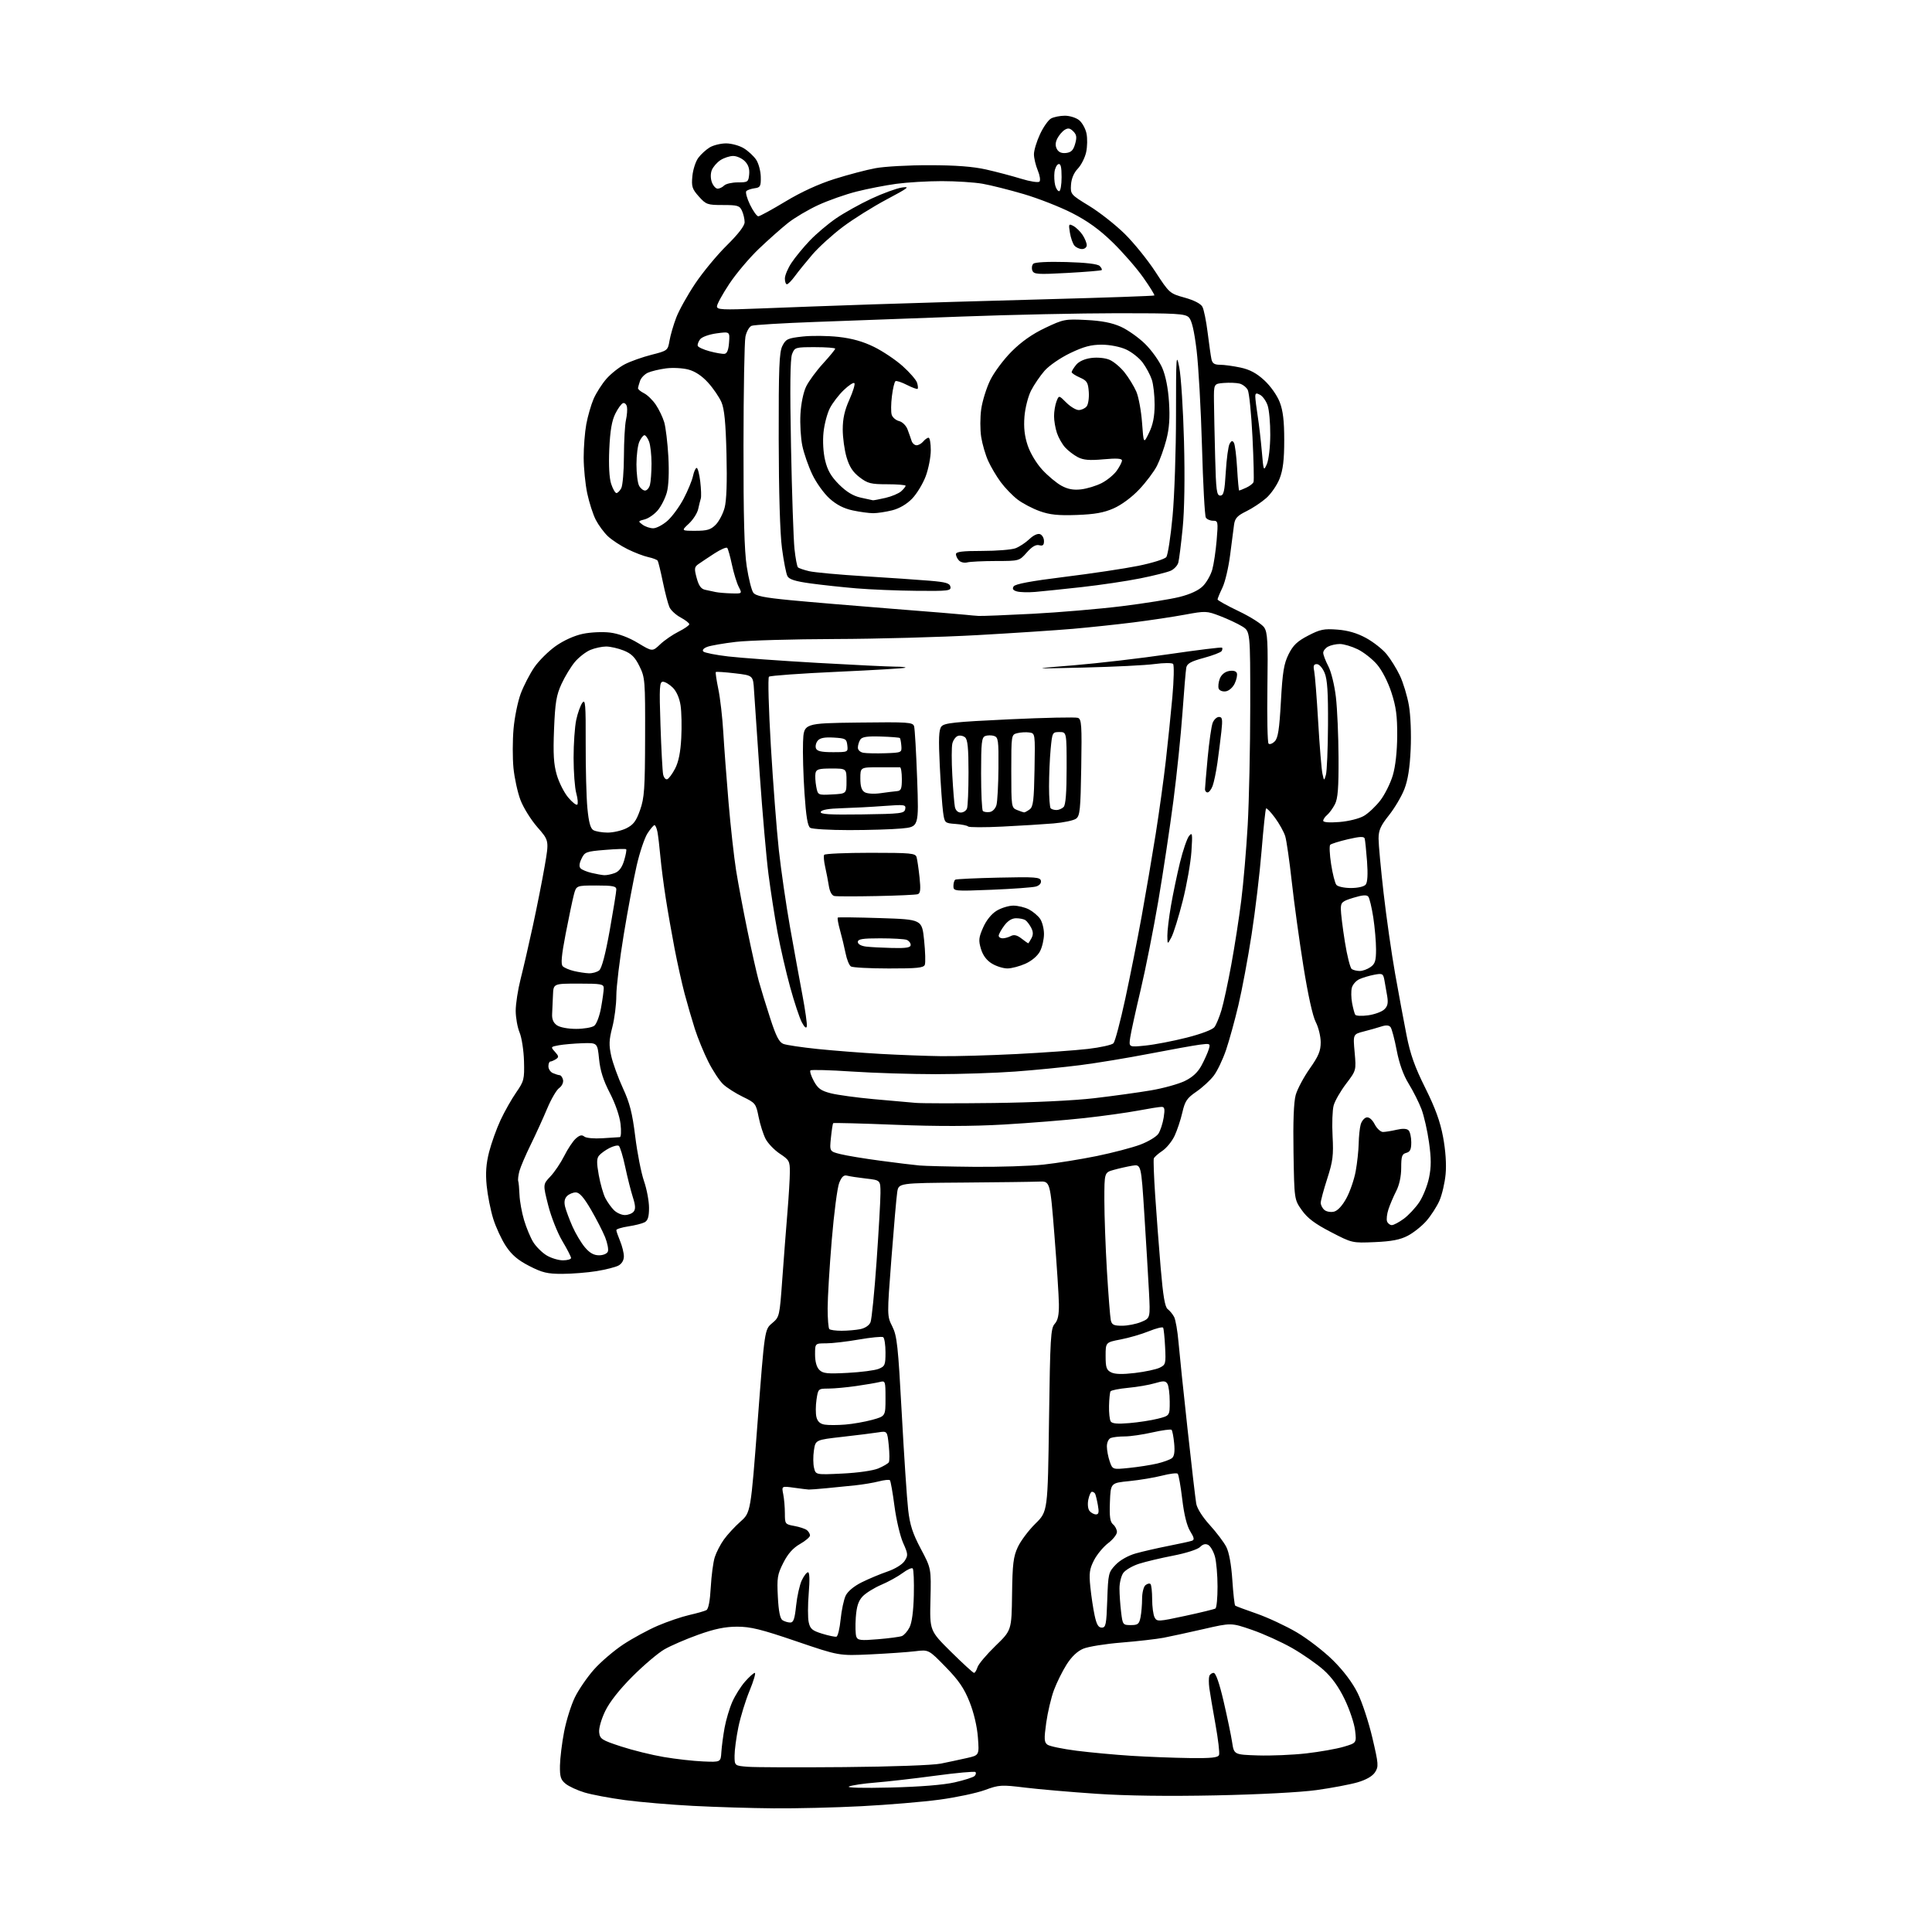 <?xml version="1.0" encoding="UTF-8" standalone="no"?>
<svg 
  version="1.1" 
  xmlns="http://www.w3.org/2000/svg" 
  xmlns:xlink="http://www.w3.org/1999/xlink" 
  xmlns:svg="http://www.w3.org/2000/svg"
  xmlns:rdf="http://www.w3.org/1999/02/22-rdf-syntax-ns#"
  xmlns:cc="http://creativecommons.org/ns#"
  xmlns:dc="http://purl.org/dc/elements/1.1/"
  viewBox="0 0 768 768"
  width="768"
  height="768"
>
<style>svg {background-color: white; }</style>"
<path stroke="none" fill="black" fill-rule="evenodd" d="M307.50,718.84C298.70,718.77 284.31,718.33 275.53,717.87C266.75,717.42 254.60,716.38 248.53,715.58C242.46,714.77 235.18,713.40 232.35,712.54C229.52,711.69 226.14,710.13 224.85,709.08C222.89,707.49 222.52,706.30 222.59,701.84C222.65,698.90 223.38,692.86 224.24,688.41C225.09,683.96 227.02,677.79 228.53,674.70C230.05,671.61 233.48,666.61 236.17,663.60C238.86,660.58 244.08,656.12 247.78,653.68C251.48,651.24 257.65,647.89 261.50,646.24C265.35,644.59 270.98,642.68 274.00,641.99C277.02,641.30 280.08,640.44 280.79,640.06C281.62,639.62 282.24,636.40 282.54,630.95C282.80,626.31 283.51,620.94 284.13,619.01C284.74,617.08 286.37,613.92 287.75,612.00C289.12,610.08 292.09,606.86 294.34,604.86C298.42,601.23 298.42,601.23 301.19,564.86C303.95,528.50 303.95,528.50 306.92,526.00C309.86,523.52 309.90,523.36 310.97,508.50C311.57,500.25 312.48,488.32 313.01,482.00C313.54,475.68 313.97,468.42 313.98,465.88C314.00,461.60 313.71,461.07 310.03,458.64C307.84,457.19 305.29,454.54 304.35,452.75C303.42,450.96 302.16,447.02 301.56,444.00C300.51,438.70 300.28,438.41 295.29,436.00C292.45,434.62 288.92,432.38 287.46,431.00C286.00,429.62 283.33,425.57 281.54,422.00C279.75,418.43 277.35,412.57 276.21,409.00C275.07,405.43 273.24,399.12 272.14,395.00C271.05,390.88 269.25,382.77 268.14,377.00C267.03,371.23 265.45,362.23 264.64,357.00C263.82,351.77 262.86,344.35 262.51,340.50C262.16,336.65 261.64,332.26 261.36,330.75C261.07,329.24 260.54,328.01 260.17,328.01C259.80,328.02 258.55,329.49 257.39,331.28C256.23,333.07 254.30,338.80 253.10,344.02C251.90,349.23 249.58,361.57 247.96,371.44C246.33,381.30 245.00,392.26 245.00,395.79C245.00,399.32 244.28,404.98 243.40,408.36C242.08,413.45 242.01,415.40 242.98,419.78C243.63,422.68 245.71,428.41 247.60,432.52C250.34,438.44 251.36,442.43 252.52,451.80C253.32,458.31 254.88,466.26 255.99,469.47C257.10,472.68 258.00,477.48 258.00,480.12C258.00,483.68 257.54,485.17 256.25,485.87C255.29,486.38 252.36,487.12 249.75,487.51C247.14,487.91 245.00,488.57 245.00,488.99C245.00,489.41 245.68,491.37 246.50,493.35C247.32,495.32 248.00,498.06 248.00,499.43C248.00,500.96 247.17,502.37 245.85,503.08C244.67,503.71 240.73,504.71 237.10,505.30C233.47,505.88 227.35,506.37 223.50,506.38C217.60,506.39 215.54,505.90 210.38,503.24C205.86,500.93 203.43,498.85 201.10,495.34C199.37,492.73 197.10,487.81 196.05,484.43C195.00,481.04 193.84,475.15 193.46,471.33C192.97,466.29 193.23,462.65 194.42,457.95C195.33,454.40 197.37,448.70 198.97,445.27C200.57,441.84 203.37,436.89 205.19,434.27C208.30,429.78 208.49,429.04 208.30,421.83C208.18,417.61 207.40,412.49 206.55,410.45C205.70,408.42 205.00,404.52 205.00,401.79C205.00,399.07 205.88,393.38 206.95,389.17C208.03,384.95 210.22,375.43 211.83,368.00C213.44,360.57 215.55,349.92 216.52,344.32C218.28,334.14 218.28,334.14 213.62,328.82C211.06,325.89 208.03,321.02 206.89,318.00C205.75,314.98 204.50,309.25 204.11,305.28C203.73,301.32 203.74,294.32 204.14,289.74C204.54,285.16 205.83,278.85 207.00,275.72C208.18,272.59 210.61,267.88 212.40,265.26C214.20,262.64 218.04,258.84 220.93,256.80C224.15,254.54 228.35,252.65 231.73,251.95C234.82,251.31 239.60,251.09 242.54,251.46C245.90,251.88 249.91,253.38 253.58,255.59C259.34,259.06 259.34,259.06 262.42,256.14C264.11,254.53 267.41,252.26 269.75,251.09C272.09,249.92 274.00,248.59 274.00,248.14C274.00,247.68 272.46,246.49 270.58,245.47C268.69,244.46 266.69,242.62 266.13,241.39C265.57,240.16 264.39,235.67 263.51,231.41C262.63,227.15 261.70,223.33 261.45,222.91C261.19,222.50 259.52,221.85 257.74,221.47C255.96,221.09 252.25,219.68 249.50,218.32C246.75,216.97 243.22,214.65 241.66,213.18C240.10,211.71 237.92,208.76 236.83,206.64C235.74,204.52 234.22,199.80 233.44,196.14C232.67,192.49 232.03,186.10 232.02,181.93C232.01,177.77 232.48,171.78 233.06,168.62C233.65,165.46 234.95,160.94 235.96,158.58C236.98,156.23 239.27,152.63 241.06,150.59C242.85,148.55 246.15,145.94 248.41,144.78C250.66,143.62 255.42,141.94 258.98,141.03C265.37,139.41 265.47,139.32 266.14,135.44C266.51,133.27 267.71,129.14 268.81,126.26C269.90,123.38 273.29,117.31 276.33,112.76C279.37,108.22 285.04,101.36 288.93,97.53C293.49,93.03 296.00,89.76 296.00,88.32C296.00,87.10 295.53,85.06 294.95,83.80C294.02,81.74 293.22,81.50 287.37,81.50C281.20,81.50 280.67,81.31 277.80,78.11C275.13,75.11 274.83,74.16 275.23,70.01C275.47,67.42 276.54,64.15 277.59,62.74C278.64,61.32 280.69,59.46 282.15,58.58C283.61,57.71 286.54,57.00 288.65,57.00C290.77,57.01 293.94,57.88 295.70,58.96C297.45,60.03 299.67,62.09 300.62,63.54C301.56,64.98 302.38,68.04 302.42,70.33C302.49,74.05 302.23,74.54 300.00,74.83C298.62,75.02 297.14,75.52 296.69,75.94C296.25,76.37 296.90,78.80 298.14,81.36C299.38,83.91 300.87,85.99 301.45,85.98C302.03,85.97 306.87,83.32 312.22,80.10C318.45,76.33 325.44,73.13 331.72,71.15C337.10,69.45 344.43,67.52 348.00,66.86C351.57,66.19 361.25,65.65 369.50,65.67C379.89,65.68 386.80,66.21 392.00,67.38C396.12,68.31 402.39,69.97 405.93,71.06C409.46,72.15 412.74,72.66 413.20,72.20C413.67,71.73 413.36,69.71 412.52,67.71C411.69,65.70 411.00,62.81 411.01,61.28C411.02,59.75 412.10,56.17 413.43,53.33C414.75,50.49 416.74,47.67 417.85,47.08C418.96,46.49 421.42,46.00 423.32,46.00C425.22,46.00 427.76,46.80 428.97,47.77C430.17,48.75 431.49,51.11 431.89,53.02C432.30,54.94 432.24,58.30 431.76,60.50C431.28,62.70 429.78,65.65 428.43,67.06C426.86,68.71 425.90,71.00 425.74,73.46C425.50,77.23 425.63,77.37 432.96,81.85C437.07,84.35 443.42,89.35 447.08,92.95C450.74,96.55 456.24,103.36 459.31,108.07C464.83,116.54 464.96,116.66 470.91,118.31C474.67,119.36 477.32,120.72 477.98,121.96C478.56,123.04 479.50,127.66 480.06,132.22C480.63,136.77 481.30,141.51 481.56,142.75C481.93,144.46 482.74,145.00 484.97,145.00C486.58,145.00 490.24,145.50 493.10,146.11C496.83,146.91 499.50,148.34 502.59,151.19C505.06,153.47 507.66,157.15 508.70,159.83C510.02,163.26 510.50,167.28 510.50,175.00C510.50,182.75 510.02,186.73 508.69,190.20C507.69,192.79 505.27,196.31 503.32,198.02C501.37,199.73 497.81,202.09 495.40,203.26C491.91,204.96 490.93,206.01 490.57,208.45C490.33,210.13 489.62,215.55 489.01,220.50C488.39,225.45 487.02,231.33 485.95,233.57C484.88,235.80 484.00,237.93 484.00,238.29C484.00,238.65 487.82,240.77 492.49,243.00C497.17,245.23 501.69,248.13 502.55,249.44C503.88,251.47 504.07,255.13 503.81,273.32C503.64,285.14 503.85,295.17 504.27,295.60C504.70,296.03 505.80,295.63 506.72,294.71C508.03,293.40 508.56,290.02 509.18,278.83C509.83,267.11 510.37,263.82 512.24,260.07C514.02,256.50 515.67,254.92 520.00,252.67C524.78,250.18 526.30,249.87 531.64,250.28C535.81,250.60 539.44,251.66 542.99,253.59C545.86,255.15 549.53,258.02 551.14,259.97C552.75,261.91 555.15,265.77 556.47,268.55C557.79,271.33 559.41,276.68 560.06,280.42C560.74,284.33 561.04,291.78 560.76,297.87C560.43,305.23 559.66,310.11 558.25,313.72C557.13,316.60 554.36,321.27 552.11,324.10C548.80,328.26 548.00,330.06 548.00,333.38C548.00,335.65 548.90,345.38 550.00,355.00C551.10,364.63 553.16,379.02 554.57,387.00C555.99,394.98 558.03,406.00 559.12,411.50C560.62,419.12 562.39,424.12 566.58,432.50C570.56,440.50 572.50,445.82 573.65,452.00C574.64,457.33 575.02,462.84 574.65,466.78C574.33,470.23 573.22,474.98 572.18,477.33C571.14,479.68 568.80,483.29 566.99,485.36C565.17,487.43 561.85,490.07 559.59,491.24C556.56,492.82 553.17,493.47 546.50,493.76C537.51,494.14 537.49,494.14 529.00,489.73C522.66,486.45 519.74,484.24 517.50,481.08C514.50,476.84 514.50,476.84 514.19,458.18C513.98,445.88 514.28,438.08 515.06,435.28C515.71,432.95 518.22,428.24 520.62,424.82C524.14,419.83 525.00,417.77 525.00,414.34C525.00,411.98 524.11,408.36 523.03,406.28C521.81,403.95 519.93,395.40 518.11,384.00C516.48,373.82 514.41,358.75 513.50,350.50C512.59,342.25 511.42,334.11 510.90,332.42C510.38,330.72 508.56,327.44 506.86,325.12C505.15,322.80 503.55,321.12 503.29,321.38C503.03,321.63 502.23,329.19 501.50,338.17C500.77,347.15 498.98,362.15 497.53,371.50C496.09,380.85 493.73,393.45 492.30,399.50C490.88,405.55 488.65,413.60 487.37,417.39C486.08,421.18 483.88,425.78 482.48,427.61C481.08,429.45 477.98,432.30 475.58,433.95C471.83,436.52 471.04,437.70 470.00,442.23C469.34,445.13 467.95,449.30 466.92,451.50C465.89,453.70 463.69,456.40 462.03,457.50C460.38,458.60 458.86,459.95 458.66,460.50C458.46,461.05 458.69,467.57 459.19,475.00C459.68,482.43 460.67,495.43 461.38,503.90C462.34,515.25 463.08,519.59 464.18,520.40C465.00,521.00 466.15,522.40 466.73,523.50C467.31,524.60 468.10,529.10 468.47,533.50C468.85,537.90 470.46,553.42 472.06,568.00C473.65,582.58 475.21,595.94 475.52,597.71C475.85,599.62 478.03,603.07 480.89,606.21C483.54,609.12 486.50,613.03 487.46,614.90C488.57,617.06 489.45,621.88 489.87,628.08C490.23,633.46 490.74,638.04 491.01,638.26C491.28,638.48 495.10,639.91 499.50,641.43C503.90,642.96 511.07,646.30 515.43,648.85C519.78,651.41 526.32,656.45 529.94,660.05C534.13,664.21 537.69,668.95 539.71,673.07C541.47,676.63 544.09,684.62 545.54,690.81C548.00,701.29 548.07,702.24 546.59,704.51C545.56,706.08 543.08,707.50 539.63,708.51C536.68,709.36 529.37,710.75 523.38,711.58C516.97,712.47 500.50,713.34 483.29,713.69C464.30,714.08 447.68,713.86 435.79,713.05C425.73,712.37 413.00,711.27 407.50,710.60C398.03,709.44 397.18,709.49 391.50,711.57C388.20,712.78 380.10,714.50 373.50,715.39C366.90,716.28 352.95,717.45 342.50,717.99C332.05,718.54 316.30,718.92 307.50,718.84zM354.00,710.57C365.72,710.28 375.06,709.53 379.48,708.52C383.32,707.65 386.89,706.51 387.42,705.98C387.94,705.46 388.09,704.76 387.75,704.42C387.41,704.08 380.24,704.73 371.82,705.87C363.39,707.00 352.68,708.23 348.00,708.60C343.32,708.97 338.60,709.67 337.50,710.15C336.32,710.67 343.04,710.84 354.00,710.57zM335.50,702.45C354.47,702.29 370.84,701.70 374.00,701.06C377.02,700.45 381.70,699.45 384.38,698.84C389.27,697.74 389.27,697.74 388.73,690.62C388.40,686.26 387.11,680.78 385.40,676.50C383.24,671.09 381.08,667.93 375.88,662.62C369.16,655.73 369.16,655.73 363.83,656.39C360.90,656.75 352.88,657.31 346.00,657.64C333.50,658.22 333.50,658.22 316.50,652.42C302.59,647.67 298.32,646.62 293.00,646.63C288.25,646.64 284.10,647.49 277.58,649.82C272.68,651.57 266.61,654.20 264.08,655.66C261.56,657.13 255.86,661.96 251.42,666.41C246.25,671.58 242.34,676.55 240.59,680.16C239.01,683.43 237.99,687.03 238.18,688.66C238.47,691.26 239.19,691.73 246.87,694.24C251.47,695.75 259.12,697.64 263.87,698.44C268.62,699.25 275.65,700.04 279.50,700.20C286.50,700.50 286.50,700.50 286.75,696.50C286.89,694.30 287.47,689.92 288.04,686.77C288.62,683.62 290.00,679.00 291.11,676.49C292.22,673.98 294.49,670.37 296.17,668.46C297.84,666.56 299.59,665.00 300.05,665.00C300.51,665.00 299.57,668.19 297.97,672.08C296.36,675.97 294.36,682.48 293.52,686.54C292.69,690.60 292.00,695.71 292.00,697.91C292.00,701.90 292.00,701.90 297.25,702.32C300.14,702.55 317.35,702.61 335.50,702.45zM472.78,698.85C481.55,698.97 484.18,698.69 484.59,697.62C484.88,696.86 484.23,691.35 483.15,685.37C482.07,679.39 480.98,672.92 480.72,671.00C480.47,669.08 480.47,666.94 480.72,666.25C480.96,665.56 481.75,665.00 482.46,665.00C483.29,665.00 484.71,669.05 486.39,676.25C487.83,682.44 489.36,689.75 489.78,692.50C490.54,697.50 490.54,697.50 500.02,697.81C505.23,697.98 513.90,697.61 519.27,697.00C524.64,696.38 531.34,695.20 534.15,694.36C539.26,692.85 539.26,692.85 538.67,687.86C538.35,685.12 536.49,679.57 534.55,675.54C532.18,670.60 529.44,666.78 526.17,663.85C523.49,661.46 517.85,657.53 513.63,655.12C509.40,652.71 502.23,649.46 497.69,647.90C489.43,645.05 489.43,645.05 478.47,647.57C472.44,648.95 465.25,650.51 462.50,651.04C459.75,651.56 452.26,652.42 445.87,652.94C439.47,653.45 432.61,654.55 430.63,655.38C428.28,656.36 425.98,658.54 424.01,661.64C422.35,664.26 420.08,668.83 418.97,671.80C417.86,674.77 416.48,680.63 415.89,684.81C414.99,691.33 415.06,692.57 416.38,693.54C417.23,694.16 422.43,695.24 427.92,695.94C433.42,696.64 443.23,697.55 449.71,697.96C456.19,698.37 466.58,698.77 472.78,698.85zM387.18,664.99C387.56,665.00 388.18,663.99 388.57,662.75C388.96,661.51 392.17,657.70 395.70,654.28C402.12,648.07 402.12,648.07 402.31,633.78C402.47,621.66 402.82,618.82 404.59,615.00C405.74,612.52 408.89,608.33 411.59,605.67C416.50,600.84 416.50,600.84 417.00,564.52C417.45,531.77 417.67,528.02 419.25,526.27C420.52,524.87 420.98,522.73 420.93,518.42C420.89,515.16 420.09,502.82 419.15,491.00C417.45,469.50 417.45,469.50 412.98,469.70C410.51,469.81 396.96,469.98 382.86,470.09C357.21,470.28 357.21,470.28 356.66,473.89C356.35,475.87 355.31,487.76 354.35,500.30C352.60,523.10 352.60,523.10 354.71,527.30C356.58,531.03 357.01,534.94 358.47,562.00C359.38,578.77 360.52,595.96 361.01,600.18C361.70,606.20 362.78,609.54 366.03,615.67C370.17,623.48 370.17,623.48 369.87,635.86C369.57,648.23 369.57,648.23 378.03,656.61C382.69,661.21 386.81,664.99 387.18,664.99zM349.00,651.62C353.37,651.26 357.65,650.69 358.51,650.36C359.37,650.03 360.74,648.48 361.55,646.91C362.49,645.08 363.11,640.49 363.26,634.12C363.39,628.65 363.19,623.87 362.82,623.49C362.44,623.11 360.64,623.92 358.82,625.29C356.99,626.66 353.18,628.77 350.35,629.97C347.52,631.18 344.17,633.26 342.91,634.59C341.21,636.40 340.52,638.55 340.19,642.98C339.96,646.26 340.05,649.69 340.40,650.61C340.96,652.06 342.11,652.20 349.00,651.62zM332.50,650.60C333.05,650.45 333.80,647.37 334.16,643.74C334.52,640.11 335.42,635.88 336.16,634.32C336.98,632.59 339.44,630.54 342.53,629.00C345.29,627.62 349.91,625.69 352.78,624.71C355.81,623.67 358.67,621.91 359.58,620.52C361.03,618.31 360.99,617.76 359.00,613.31C357.82,610.67 356.28,604.10 355.57,598.73C354.87,593.36 354.05,588.71 353.75,588.41C353.45,588.11 351.47,588.32 349.35,588.87C347.23,589.42 343.02,590.12 340.00,590.44C336.98,590.76 331.80,591.27 328.50,591.59C325.20,591.91 322.05,592.15 321.50,592.12C320.95,592.09 318.29,591.77 315.60,591.39C310.69,590.71 310.69,590.71 311.35,593.98C311.71,595.78 312.00,599.20 312.00,601.58C312.00,605.80 312.10,605.93 315.75,606.59C317.81,606.96 320.06,607.71 320.75,608.25C321.44,608.80 322.00,609.75 321.99,610.37C321.99,610.99 320.19,612.53 317.99,613.78C315.23,615.36 313.20,617.64 311.39,621.22C309.03,625.87 308.81,627.22 309.21,634.78C309.51,640.56 310.09,643.45 311.08,644.07C311.86,644.56 313.24,644.98 314.13,644.98C315.42,645.00 315.92,643.55 316.47,638.25C316.86,634.54 317.87,630.04 318.70,628.25C319.54,626.46 320.67,625.00 321.20,625.00C321.82,625.00 321.92,628.12 321.48,633.37C321.10,637.98 321.09,643.15 321.47,644.86C322.05,647.51 322.87,648.20 326.83,649.42C329.40,650.21 331.95,650.74 332.50,650.60zM437.97,647.00C439.58,647.00 439.82,645.80 440.15,636.05C440.51,625.51 440.64,624.99 443.49,622.01C445.26,620.17 448.46,618.36 451.47,617.51C454.24,616.73 460.10,615.39 464.50,614.52C468.90,613.66 473.10,612.73 473.83,612.47C474.87,612.11 474.71,611.26 473.13,608.71C471.80,606.56 470.69,602.10 469.96,595.96C469.34,590.75 468.53,586.20 468.16,585.83C467.80,585.46 464.99,585.80 461.93,586.59C458.87,587.37 453.02,588.35 448.93,588.76C441.50,589.50 441.50,589.50 441.21,597.09C440.99,602.97 441.27,604.98 442.46,605.97C443.31,606.67 444.00,608.04 444.00,609.00C444.00,609.97 442.42,611.97 440.49,613.44C438.56,614.91 436.03,617.98 434.87,620.25C433.09,623.73 432.87,625.40 433.43,630.85C433.79,634.40 434.55,639.49 435.13,642.15C435.90,645.78 436.62,647.00 437.97,647.00zM449.51,646.00C452.34,646.00 452.83,645.60 453.38,642.88C453.72,641.16 454.00,637.84 454.00,635.50C454.00,633.16 454.60,630.74 455.34,630.13C456.08,629.52 456.98,629.31 457.34,629.68C457.70,630.04 458.00,632.76 458.00,635.73C458.00,638.70 458.44,641.95 458.97,642.94C459.90,644.68 460.42,644.65 471.12,642.34C477.27,641.02 482.69,639.69 483.15,639.41C483.62,639.12 484.00,635.20 483.99,630.69C483.99,626.19 483.52,620.82 482.96,618.78C482.39,616.73 481.20,614.65 480.33,614.16C479.23,613.55 478.20,613.80 477.04,614.96C476.08,615.92 471.47,617.41 466.42,618.38C461.51,619.33 455.36,620.79 452.75,621.63C450.14,622.47 447.33,624.12 446.50,625.30C445.68,626.48 445.00,629.26 445.01,631.47C445.01,633.69 445.30,637.86 445.65,640.75C446.26,645.87 446.36,646.00 449.51,646.00zM435.67,602.00C436.77,602.00 436.94,601.14 436.41,598.25C436.04,596.19 435.54,594.16 435.31,593.75C435.07,593.34 434.51,593.00 434.07,593.00C433.62,593.00 432.97,594.41 432.62,596.14C432.26,597.95 432.47,599.86 433.12,600.64C433.74,601.39 434.89,602.00 435.67,602.00zM334.89,585.76C341.00,585.47 347.04,584.60 349.13,583.73C351.12,582.89 353.01,581.79 353.32,581.28C353.64,580.78 353.62,577.77 353.30,574.59C352.70,568.82 352.70,568.82 349.10,569.39C347.12,569.71 340.70,570.51 334.84,571.17C324.17,572.38 324.17,572.38 323.54,576.58C323.19,578.90 323.22,582.02 323.60,583.53C324.28,586.27 324.28,586.27 334.89,585.76zM448.88,583.52C452.52,583.15 457.52,582.36 460.00,581.78C462.48,581.19 465.11,580.23 465.86,579.64C466.79,578.91 467.07,577.09 466.75,573.77C466.50,571.12 466.03,568.70 465.72,568.38C465.40,568.07 461.98,568.53 458.12,569.40C454.26,570.28 449.32,571.00 447.13,571.00C444.95,571.00 442.45,571.27 441.58,571.61C440.67,571.96 440.00,573.38 440.00,574.96C440.00,576.47 440.51,579.16 441.13,580.95C442.27,584.20 442.27,584.20 448.88,583.52zM336.00,566.29C339.02,566.05 343.86,565.19 346.75,564.40C352.00,562.94 352.00,562.94 352.00,555.86C352.00,548.92 351.95,548.79 349.64,549.38C348.34,549.70 344.17,550.42 340.39,550.96C336.60,551.51 331.64,551.97 329.36,551.98C325.25,552.00 325.22,552.02 324.57,556.39C324.21,558.81 324.20,561.94 324.55,563.34C324.99,565.09 326.01,566.02 327.84,566.31C329.30,566.55 332.98,566.54 336.00,566.29zM448.89,565.71C452.53,565.41 457.64,564.62 460.25,563.96C465.00,562.76 465.00,562.76 464.98,557.13C464.98,554.03 464.56,550.86 464.06,550.07C463.31,548.87 462.48,548.84 459.09,549.85C456.85,550.52 452.08,551.35 448.48,551.68C444.88,552.02 441.72,552.65 441.45,553.08C441.19,553.51 440.92,556.09 440.86,558.82C440.79,561.55 441.09,564.34 441.51,565.02C442.06,565.91 444.19,566.11 448.89,565.71zM451.16,545.78C455.14,545.31 459.54,544.37 460.95,543.70C463.38,542.53 463.48,542.14 463.15,535.49C462.96,531.64 462.60,528.18 462.36,527.78C462.12,527.38 459.58,528.02 456.71,529.18C453.84,530.35 448.80,531.82 445.50,532.45C439.50,533.60 439.50,533.60 439.50,539.02C439.50,543.62 439.84,544.61 441.71,545.54C443.22,546.30 446.24,546.37 451.16,545.78zM336.95,545.74C342.20,545.47 347.74,544.75 349.25,544.15C351.78,543.14 352.00,542.61 352.00,537.58C352.00,534.58 351.58,531.86 351.07,531.54C350.56,531.23 346.22,531.65 341.44,532.48C336.65,533.32 330.77,534.00 328.37,534.00C324.00,534.00 324.00,534.00 324.00,538.43C324.00,541.26 324.61,543.47 325.70,544.55C327.13,545.99 328.85,546.17 336.95,545.74zM334.54,529.00C336.86,529.00 340.20,528.71 341.96,528.36C343.89,527.97 345.52,526.87 346.04,525.61C346.52,524.45 347.60,513.58 348.45,501.47C349.30,489.35 350.00,477.12 350.00,474.29C350.00,469.14 350.00,469.14 344.25,468.49C341.09,468.13 337.70,467.61 336.73,467.34C335.44,466.99 334.59,467.76 333.61,470.18C332.86,472.00 331.52,482.28 330.63,493.01C329.73,503.74 329.00,515.93 329.00,520.09C329.00,524.26 329.30,527.97 329.67,528.33C330.03,528.70 332.23,529.00 334.54,529.00zM446.05,527.00C448.26,527.00 451.69,526.32 453.67,525.49C457.28,523.98 457.28,523.98 456.72,513.24C456.41,507.33 455.58,493.57 454.89,482.65C453.63,462.80 453.63,462.80 450.06,463.39C448.10,463.72 444.81,464.46 442.75,465.04C439.00,466.09 439.00,466.09 439.00,477.15C439.00,483.23 439.47,495.92 440.03,505.35C440.60,514.78 441.29,523.51 441.55,524.75C441.96,526.63 442.70,527.00 446.05,527.00zM223.75,501.00C225.54,501.00 227.00,500.58 227.00,500.07C227.00,499.56 225.43,496.50 223.50,493.27C221.58,490.04 219.06,483.66 217.91,479.10C215.81,470.80 215.81,470.80 218.80,467.65C220.44,465.92 222.91,462.25 224.29,459.50C225.66,456.75 227.72,453.65 228.87,452.61C230.41,451.23 231.31,451.01 232.25,451.79C232.98,452.40 236.13,452.69 239.52,452.47C242.81,452.25 245.90,452.05 246.39,452.03C246.88,452.02 247.01,449.64 246.67,446.75C246.31,443.64 244.58,438.65 242.43,434.50C239.84,429.51 238.60,425.63 238.14,421.00C237.49,414.50 237.49,414.50 231.49,414.70C228.20,414.81 223.99,415.18 222.15,415.51C218.88,416.11 218.84,416.17 220.61,418.12C222.16,419.84 222.21,420.25 220.96,421.05C220.16,421.55 219.16,421.98 218.75,421.98C218.34,421.99 218.00,422.85 218.00,423.89C218.00,424.93 218.79,426.13 219.75,426.56C220.71,426.98 221.94,427.37 222.49,427.41C223.03,427.46 223.63,428.33 223.83,429.34C224.02,430.36 223.32,431.79 222.27,432.52C221.22,433.26 219.08,436.93 217.51,440.68C215.94,444.43 213.00,450.88 210.98,455.00C208.95,459.12 206.93,463.85 206.48,465.50C206.04,467.15 205.82,468.95 206.00,469.50C206.19,470.05 206.41,472.52 206.51,475.00C206.61,477.48 207.42,481.98 208.32,485.00C209.22,488.02 210.86,491.97 211.97,493.76C213.08,495.55 215.45,497.91 217.24,499.01C219.03,500.10 221.96,500.99 223.75,501.00zM238.12,499.00C239.82,499.00 241.31,498.36 241.64,497.50C241.96,496.67 241.46,494.11 240.54,491.80C239.61,489.50 237.07,484.55 234.89,480.80C232.05,475.94 230.33,474.00 228.88,474.00C227.77,474.00 226.20,474.66 225.40,475.46C224.41,476.45 224.17,477.82 224.64,479.71C225.02,481.24 226.34,484.78 227.57,487.56C228.80,490.34 231.01,494.05 232.49,495.81C234.39,498.07 236.04,499.00 238.12,499.00zM553.27,487.00C554.01,487.00 556.15,485.86 558.04,484.47C559.92,483.08 562.68,480.13 564.17,477.91C565.66,475.69 567.41,471.32 568.06,468.20C568.96,463.86 568.96,460.57 568.06,454.13C567.42,449.50 566.06,443.55 565.06,440.90C564.05,438.26 561.77,433.72 559.99,430.83C557.85,427.35 556.23,422.84 555.21,417.53C554.37,413.11 553.27,408.97 552.78,408.32C552.17,407.53 551.01,407.43 549.19,408.02C547.71,408.51 544.55,409.40 542.17,410.01C537.84,411.12 537.84,411.12 538.49,418.31C539.13,425.50 539.13,425.50 535.10,430.81C532.88,433.73 530.65,437.61 530.15,439.42C529.65,441.24 529.45,446.73 529.72,451.62C530.13,459.26 529.83,461.61 527.61,468.50C526.19,472.90 525.02,477.23 525.01,478.13C525.01,479.02 525.67,480.31 526.49,480.99C527.30,481.67 529.03,481.96 530.31,481.64C531.77,481.27 533.63,479.25 535.24,476.27C536.66,473.65 538.32,468.83 538.91,465.57C539.51,462.30 540.04,457.35 540.10,454.57C540.15,451.78 540.51,448.38 540.89,447.01C541.28,445.63 542.33,444.37 543.24,444.19C544.25,444.00 545.49,445.05 546.47,446.94C547.34,448.62 548.83,449.99 549.78,449.98C550.72,449.96 553.15,449.57 555.17,449.10C557.57,448.54 559.22,448.62 559.92,449.32C560.52,449.92 561.00,452.06 561.00,454.08C561.00,456.93 560.54,457.89 559.00,458.29C557.31,458.73 557.00,459.65 557.00,464.19C557.00,467.58 556.27,471.01 555.02,473.46C553.93,475.59 552.54,478.85 551.93,480.71C551.32,482.56 551.07,484.74 551.38,485.54C551.69,486.34 552.54,487.00 553.27,487.00zM248.38,483.00C249.69,483.00 251.26,482.40 251.87,481.66C252.70,480.66 252.62,479.17 251.57,475.91C250.79,473.48 249.41,468.02 248.51,463.77C247.61,459.52 246.46,455.79 245.97,455.48C245.47,455.17 243.78,455.58 242.21,456.39C240.64,457.20 238.80,458.54 238.12,459.36C237.16,460.52 237.14,462.24 238.02,467.13C238.65,470.59 239.83,474.70 240.63,476.26C241.44,477.83 242.98,479.98 244.05,481.05C245.12,482.12 247.07,483.00 248.38,483.00zM387.29,463.83C397.07,463.92 409.45,463.53 414.79,462.95C420.13,462.37 429.68,460.83 436.00,459.54C442.32,458.24 450.10,456.20 453.28,455.01C456.46,453.81 459.70,451.86 460.48,450.67C461.26,449.47 462.20,446.59 462.58,444.25C463.12,440.82 462.96,440.00 461.74,440.00C460.90,440.00 456.68,440.67 452.36,441.49C448.04,442.30 438.43,443.64 431.00,444.46C423.57,445.28 409.18,446.43 399.00,447.02C386.40,447.74 372.70,447.78 356.01,447.12C342.54,446.58 331.37,446.29 331.20,446.47C331.02,446.65 330.62,449.24 330.31,452.24C329.75,457.70 329.75,457.70 334.13,458.79C336.53,459.39 343.68,460.57 350.00,461.41C356.32,462.26 363.30,463.11 365.50,463.30C367.70,463.50 377.51,463.74 387.29,463.83zM395.00,438.46C410.65,438.27 427.03,437.49 435.00,436.55C442.43,435.68 452.55,434.28 457.50,433.44C462.45,432.60 468.52,430.91 471.00,429.70C474.10,428.19 476.17,426.25 477.64,423.50C478.82,421.30 480.11,418.42 480.50,417.11C481.20,414.79 481.09,414.73 476.86,415.28C474.46,415.60 465.48,417.21 456.91,418.87C448.33,420.53 435.96,422.58 429.41,423.41C422.86,424.25 411.20,425.40 403.50,425.96C395.80,426.53 381.62,426.99 371.98,427.00C362.35,427.00 347.34,426.53 338.62,425.95C329.91,425.37 322.50,425.17 322.16,425.50C321.82,425.84 322.44,427.76 323.52,429.76C325.14,432.73 326.37,433.61 330.31,434.61C332.95,435.27 340.60,436.32 347.31,436.93C354.01,437.54 361.52,438.21 364.00,438.41C366.48,438.62 380.43,438.64 395.00,438.46zM374.00,419.84C379.77,419.92 393.27,419.54 404.00,419.00C414.73,418.45 427.55,417.54 432.50,416.96C437.45,416.38 442.01,415.37 442.63,414.70C443.25,414.04 445.36,406.07 447.32,397.00C449.28,387.93 452.23,373.07 453.87,364.00C455.52,354.93 458.01,340.30 459.41,331.50C460.80,322.70 462.61,309.65 463.42,302.50C464.24,295.35 465.41,283.93 466.03,277.12C466.64,270.31 466.77,264.37 466.31,263.91C465.86,263.46 462.56,263.48 458.99,263.96C455.42,264.45 442.82,265.08 431.00,265.36C409.50,265.87 409.50,265.87 426.85,264.46C436.39,263.68 453.45,261.69 464.77,260.03C476.09,258.38 485.55,257.21 485.78,257.45C486.01,257.68 485.94,258.30 485.61,258.82C485.29,259.34 482.08,260.57 478.49,261.54C473.40,262.92 471.87,263.77 471.56,265.40C471.35,266.56 470.66,274.63 470.05,283.35C469.43,292.07 467.81,307.82 466.44,318.35C465.07,328.88 462.38,346.75 460.46,358.06C458.53,369.36 455.36,385.34 453.41,393.56C451.46,401.78 449.60,410.26 449.28,412.40C448.70,416.31 448.70,416.31 455.32,415.63C458.96,415.26 466.34,413.84 471.72,412.48C477.54,411.00 482.02,409.30 482.78,408.27C483.48,407.31 484.74,404.28 485.56,401.52C486.39,398.76 488.14,390.65 489.45,383.50C490.77,376.35 492.55,364.88 493.41,358.00C494.28,351.12 495.43,337.62 495.98,328.00C496.52,318.38 496.98,297.11 496.99,280.74C497.00,250.97 497.00,250.97 493.75,248.98C491.96,247.88 488.02,246.04 485.00,244.88C479.67,242.84 479.23,242.82 471.00,244.34C466.32,245.21 457.10,246.59 450.50,247.42C443.90,248.25 433.10,249.39 426.50,249.97C419.90,250.54 402.80,251.67 388.50,252.47C374.20,253.27 348.77,253.97 332.00,254.02C315.23,254.07 297.48,254.58 292.56,255.15C287.64,255.73 282.51,256.62 281.15,257.13C279.66,257.70 279.04,258.44 279.59,258.99C280.09,259.49 284.55,260.37 289.50,260.95C294.45,261.53 310.37,262.67 324.88,263.50C339.39,264.32 353.30,265.00 355.80,265.00C358.29,265.00 360.14,265.19 359.91,265.42C359.68,265.65 347.57,266.38 332.99,267.04C318.42,267.70 306.13,268.58 305.67,269.00C305.21,269.42 305.55,281.85 306.43,296.63C307.31,311.41 308.74,330.02 309.61,338.00C310.49,345.98 312.48,359.70 314.04,368.50C315.60,377.30 317.82,389.45 318.96,395.50C320.10,401.55 320.90,407.18 320.72,408.00C320.51,408.97 319.81,408.39 318.74,406.38C317.83,404.66 315.73,398.36 314.09,392.38C312.45,386.39 310.18,376.55 309.06,370.50C307.94,364.45 306.33,354.10 305.48,347.50C304.63,340.90 303.08,323.12 302.02,308.00C300.96,292.88 299.94,277.80 299.74,274.50C299.39,268.50 299.39,268.50 292.13,267.65C288.14,267.18 284.72,266.95 284.54,267.15C284.36,267.34 284.82,270.40 285.55,273.95C286.29,277.49 287.17,285.14 287.51,290.95C287.85,296.75 288.79,309.38 289.61,319.00C290.43,328.62 291.78,340.77 292.61,346.00C293.45,351.23 295.48,362.02 297.13,370.00C298.77,377.98 300.80,386.98 301.63,390.00C302.47,393.02 304.51,399.69 306.18,404.81C308.50,411.97 309.72,414.33 311.43,414.98C312.66,415.44 318.80,416.35 325.08,417.00C331.36,417.64 342.57,418.52 350.00,418.94C357.43,419.36 368.23,419.76 374.00,419.84zM229.03,409.00C232.10,409.00 235.35,408.44 236.24,407.75C237.14,407.06 238.35,403.83 238.93,400.57C239.52,397.30 240.00,393.82 240.00,392.82C240.00,391.18 239.00,391.00 230.00,391.00C220.00,391.00 220.00,391.00 219.82,395.50C219.73,397.98 219.57,401.37 219.48,403.05C219.36,405.13 219.95,406.55 221.37,407.55C222.58,408.40 225.77,409.00 229.03,409.00zM543.81,403.61C546.31,403.27 549.18,402.24 550.19,401.33C551.59,400.07 551.89,398.80 551.45,396.08C551.13,394.11 550.63,391.22 550.33,389.66C549.84,387.01 549.56,386.86 546.31,387.47C544.39,387.83 541.73,388.62 540.39,389.23C539.05,389.84 537.69,391.39 537.37,392.68C537.04,393.96 537.10,396.69 537.48,398.75C537.87,400.80 538.43,402.88 538.72,403.36C539.02,403.84 541.31,403.96 543.81,403.61zM234.06,386.90C235.47,386.95 237.32,386.44 238.18,385.75C239.21,384.93 240.66,379.40 242.38,369.82C243.82,361.74 245.00,354.43 245.00,353.57C245.00,352.28 243.60,352.00 237.04,352.00C229.08,352.00 229.08,352.00 228.10,355.75C227.56,357.81 226.10,364.79 224.85,371.25C223.19,379.87 222.89,383.29 223.70,384.10C224.31,384.71 226.32,385.57 228.16,386.00C230.00,386.44 232.65,386.84 234.06,386.90zM540.53,385.98C541.64,385.99 543.56,385.30 544.78,384.44C546.62,383.16 547.00,381.94 547.00,377.38C547.00,374.36 546.50,368.65 545.90,364.69C545.29,360.74 544.40,357.01 543.91,356.42C543.28,355.64 541.58,355.78 538.01,356.87C533.49,358.26 533.00,358.69 533.00,361.33C533.00,362.94 533.72,368.82 534.61,374.38C535.49,379.95 536.73,384.83 537.36,385.23C537.99,385.64 539.41,385.98 540.53,385.98zM353.28,384.98C345.70,384.98 338.94,384.61 338.26,384.18C337.57,383.75 336.61,381.39 336.13,378.94C335.64,376.50 334.65,372.38 333.92,369.78C333.20,367.19 332.80,364.92 333.05,364.74C333.30,364.57 340.93,364.67 350.00,364.96C366.50,365.50 366.50,365.50 367.35,373.76C367.82,378.31 367.95,382.70 367.63,383.51C367.17,384.73 364.56,385.00 353.28,384.98zM400.50,384.97C398.85,384.98 396.06,384.12 394.30,383.04C392.18,381.75 390.72,379.79 389.94,377.20C388.93,373.83 389.05,372.68 390.82,368.68C392.08,365.82 394.13,363.28 396.18,362.03C398.01,360.92 400.98,360.01 402.80,360.00C404.61,360.00 407.40,360.67 408.99,361.49C410.58,362.32 412.58,363.99 413.44,365.22C414.30,366.44 415.00,369.17 415.00,371.27C415.00,373.38 414.30,376.46 413.43,378.13C412.50,379.94 410.19,381.92 407.68,383.06C405.38,384.10 402.15,384.96 400.50,384.97zM354.75,376.84C360.36,376.96 362.00,376.68 362.00,375.61C362.00,374.84 361.29,373.94 360.42,373.61C359.55,373.27 354.82,373.00 349.92,373.00C342.83,373.00 341.00,373.30 341.00,374.44C341.00,375.31 342.28,376.03 344.25,376.28C346.04,376.50 350.76,376.75 354.75,376.84zM408.71,374.98C408.83,374.99 409.41,374.10 410.00,373.00C410.78,371.55 410.74,370.38 409.89,368.75C409.23,367.51 408.21,366.17 407.60,365.77C407.00,365.36 405.35,365.02 403.94,365.02C402.25,365.01 400.63,366.01 399.19,367.96C397.98,369.59 397.00,371.39 397.00,371.96C397.00,372.53 397.70,373.00 398.57,373.00C399.43,373.00 400.90,372.59 401.85,372.08C403.07,371.43 404.28,371.71 406.03,373.06C407.39,374.10 408.60,374.97 408.71,374.98zM465.64,372.61C464.08,375.50 464.08,375.50 464.04,372.00C464.02,370.07 464.67,364.68 465.48,360.00C466.29,355.32 467.90,347.59 469.07,342.81C470.24,338.03 471.86,333.30 472.67,332.31C473.98,330.69 474.08,331.35 473.61,338.50C473.32,342.90 471.76,351.73 470.15,358.11C468.53,364.50 466.50,371.03 465.64,372.61zM348.40,356.20C340.10,356.37 332.58,356.36 331.69,356.18C330.68,355.99 329.84,354.46 329.48,352.18C329.16,350.16 328.50,346.73 328.01,344.56C327.52,342.39 327.34,340.26 327.62,339.81C327.89,339.36 336.16,339.00 345.99,339.00C362.16,339.00 363.91,339.17 364.36,340.75C364.63,341.71 365.16,345.31 365.53,348.74C366.04,353.55 365.88,355.09 364.85,355.45C364.11,355.70 356.71,356.04 348.40,356.20zM394.25,353.69C379.25,354.29 379.00,354.27 379.00,352.21C379.00,351.06 379.34,349.92 379.75,349.68C380.16,349.43 387.92,349.07 396.98,348.87C411.57,348.54 413.50,348.69 413.78,350.12C413.97,351.11 413.20,352.00 411.80,352.41C410.53,352.77 402.64,353.35 394.25,353.69zM537.00,353.00C539.78,353.00 542.22,352.44 542.88,351.65C543.61,350.76 543.80,347.59 543.42,342.40C543.09,338.05 542.67,333.97 542.48,333.32C542.21,332.44 540.54,332.52 535.81,333.62C532.35,334.43 529.18,335.42 528.78,335.82C528.39,336.21 528.54,339.68 529.14,343.52C529.73,347.36 530.67,351.06 531.23,351.75C531.79,352.44 534.38,353.00 537.00,353.00zM240.18,347.90C241.11,347.95 243.00,347.57 244.38,347.05C246.11,346.39 247.27,344.83 248.11,342.04C248.77,339.81 249.14,337.81 248.91,337.59C248.68,337.37 244.90,337.48 240.51,337.85C232.99,338.46 232.44,338.67 231.16,341.35C230.24,343.26 230.13,344.53 230.81,345.21C231.36,345.76 233.32,346.57 235.16,347.00C237.00,347.44 239.26,347.84 240.18,347.90zM241.50,330.97C243.70,330.98 247.07,330.21 249.00,329.25C251.80,327.85 252.89,326.40 254.44,322.00C256.14,317.18 256.39,313.60 256.44,293.00C256.50,270.45 256.41,269.31 254.20,264.84C252.43,261.24 251.00,259.82 247.93,258.59C245.75,257.72 242.60,257.00 240.95,257.00C239.29,257.00 236.47,257.61 234.67,258.36C232.88,259.11 230.12,261.25 228.54,263.11C226.97,264.98 224.57,268.91 223.22,271.85C221.15,276.36 220.68,279.22 220.24,289.88C219.85,299.73 220.09,303.78 221.33,308.03C222.20,311.04 224.24,315.07 225.86,317.00C227.48,318.93 229.11,320.20 229.48,319.84C229.84,319.48 229.67,317.46 229.08,315.34C228.49,313.23 228.01,306.91 228.01,301.30C228.00,295.69 228.48,288.88 229.06,286.16C229.64,283.44 230.74,280.38 231.50,279.36C232.69,277.75 232.87,279.97 232.82,295.50C232.79,305.40 233.09,317.00 233.50,321.27C234.03,326.82 234.70,329.31 235.87,329.99C236.77,330.51 239.30,330.95 241.50,330.97zM337.50,329.98C329.80,329.97 322.86,329.56 322.08,329.07C321.06,328.42 320.42,324.59 319.80,315.34C319.32,308.28 319.06,299.12 319.22,295.00C319.50,287.50 319.50,287.50 341.18,287.23C361.18,286.98 362.89,287.10 363.37,288.73C363.66,289.70 364.20,299.09 364.58,309.59C365.26,328.69 365.26,328.69 358.38,329.34C354.60,329.69 345.20,329.98 337.50,329.98zM398.50,328.58C391.35,328.94 385.20,328.92 384.84,328.54C384.48,328.16 382.23,327.70 379.84,327.53C375.54,327.21 375.49,327.16 374.89,322.85C374.55,320.46 373.96,312.20 373.58,304.50C373.05,293.68 373.19,290.12 374.20,288.82C375.31,287.40 379.27,286.97 401.19,285.94C415.32,285.28 427.61,285.02 428.50,285.36C429.93,285.91 430.09,288.20 429.81,305.07C429.54,321.89 429.29,324.32 427.75,325.44C426.78,326.15 422.73,327.00 418.75,327.33C414.76,327.67 405.65,328.23 398.50,328.58zM532.45,326.76C536.15,326.46 540.31,325.42 542.19,324.32C543.99,323.27 546.94,320.48 548.73,318.14C550.52,315.79 552.74,311.31 553.67,308.18C554.72,304.61 555.37,298.79 555.41,292.50C555.45,284.62 554.97,280.98 553.12,275.30C551.74,271.06 549.39,266.48 547.39,264.14C545.52,261.96 542.05,259.24 539.68,258.09C537.31,256.94 534.13,256.00 532.62,256.00C531.11,256.00 529.00,256.47 527.93,257.04C526.87,257.60 526.00,258.72 526.00,259.50C526.00,260.29 526.91,262.69 528.03,264.83C529.17,267.01 530.49,272.40 531.04,277.11C531.58,281.72 532.05,292.54 532.09,301.14C532.15,313.27 531.82,317.44 530.65,319.71C529.81,321.33 528.43,323.23 527.57,323.95C526.70,324.66 526.00,325.70 526.00,326.26C526.00,326.89 528.42,327.08 532.45,326.76zM342.66,323.74C358.22,323.52 359.50,323.36 359.84,321.62C360.17,319.85 359.65,319.78 351.35,320.39C346.48,320.76 338.94,321.15 334.59,321.28C329.37,321.42 326.54,321.92 326.26,322.74C325.94,323.69 329.66,323.92 342.66,323.74zM381.91,323.00C382.94,323.00 384.06,322.29 384.39,321.42C384.73,320.55 385.00,314.08 385.00,307.04C385.00,297.41 384.66,293.96 383.63,293.11C382.87,292.48 381.56,292.23 380.72,292.56C379.87,292.88 378.91,294.22 378.58,295.53C378.25,296.84 378.24,302.54 378.56,308.21C378.87,313.87 379.33,319.51 379.58,320.75C379.86,322.12 380.77,323.00 381.91,323.00zM393.42,322.79C394.56,322.63 395.71,321.43 396.11,320.00C396.49,318.62 396.85,312.02 396.90,305.32C396.99,294.27 396.83,293.08 395.14,292.54C394.12,292.22 392.54,292.24 391.64,292.58C390.23,293.13 390.00,295.17 390.00,307.44C390.00,315.26 390.32,321.99 390.71,322.38C391.10,322.77 392.32,322.95 393.42,322.79zM407.06,322.94C407.37,322.97 408.37,322.44 409.30,321.75C410.72,320.70 411.02,318.23 411.24,306.00C411.50,291.50 411.50,291.50 409.15,291.17C407.85,290.98 405.72,291.11 404.40,291.44C402.01,292.04 402.00,292.07 402.00,306.55C402.00,320.67 402.06,321.09 404.25,321.97C405.49,322.47 406.75,322.90 407.06,322.94zM419.97,322.00C420.87,322.00 422.14,321.46 422.80,320.80C423.62,319.98 424.00,315.09 424.00,305.30C424.00,291.00 424.00,291.00 421.14,291.00C418.35,291.00 418.28,291.14 417.65,297.75C417.30,301.46 417.01,308.14 417.01,312.58C417.00,317.03 417.30,320.97 417.67,321.33C418.03,321.70 419.07,322.00 419.97,322.00zM330.80,315.80C336.50,315.50 336.50,315.50 336.50,310.50C336.50,305.50 336.50,305.50 330.51,305.50C325.48,305.50 324.47,305.80 324.17,307.35C323.98,308.37 324.11,310.75 324.46,312.65C325.11,316.10 325.11,316.10 330.80,315.80zM350.00,315.31C352.48,314.96 355.40,314.59 356.50,314.50C358.19,314.36 358.50,313.61 358.50,309.67C358.50,307.10 358.16,305.00 357.75,305.00C357.34,305.00 353.62,305.00 349.50,305.00C342.00,305.00 342.00,305.00 342.00,309.45C342.00,312.63 342.50,314.20 343.75,314.93C344.75,315.52 347.44,315.68 350.00,315.31zM480.02,315.00C479.46,315.00 479.00,314.44 479.00,313.75C479.01,313.06 479.49,307.39 480.07,301.14C480.66,294.89 481.54,288.70 482.04,287.39C482.54,286.07 483.67,285.00 484.55,285.00C485.90,285.00 486.05,285.89 485.52,290.75C485.17,293.91 484.47,299.51 483.95,303.18C483.43,306.85 482.56,311.02 482.03,312.43C481.49,313.84 480.59,315.00 480.02,315.00zM265.22,309.76C265.85,309.55 267.27,307.64 268.37,305.51C269.74,302.88 270.52,299.02 270.81,293.38C271.05,288.84 270.93,283.01 270.54,280.43C270.11,277.54 268.93,274.84 267.47,273.37C266.16,272.07 264.39,271.00 263.53,271.00C262.16,271.00 262.04,273.05 262.55,288.25C262.87,297.74 263.34,306.54 263.60,307.82C263.86,309.10 264.59,309.97 265.22,309.76zM527.07,308.00C527.47,306.62 527.85,297.72 527.90,288.22C527.98,275.20 527.64,270.08 526.55,267.47C525.74,265.52 524.39,264.00 523.47,264.00C522.22,264.00 521.97,264.64 522.41,266.75C522.72,268.26 523.44,277.38 524.00,287.00C524.56,296.62 525.32,305.85 525.68,307.50C526.34,310.50 526.34,310.50 527.07,308.00zM352.00,299.42C358.41,299.20 358.50,299.16 358.30,296.48C358.18,294.98 357.92,293.59 357.71,293.38C357.50,293.17 354.08,292.90 350.11,292.78C344.67,292.61 342.66,292.92 341.96,294.03C341.45,294.84 341.02,296.26 341.02,297.18C341.01,298.15 341.95,299.03 343.25,299.25C344.49,299.46 348.43,299.54 352.00,299.42zM331.04,299.00C337.10,299.00 337.13,298.98 336.82,296.25C336.52,293.70 336.13,293.48 331.41,293.20C327.78,292.99 325.96,293.34 325.05,294.44C324.35,295.28 324.04,296.66 324.36,297.49C324.79,298.61 326.51,299.00 331.04,299.00zM487.24,274.82C485.99,275.00 484.75,274.52 484.45,273.74C484.16,272.97 484.35,271.20 484.88,269.80C485.49,268.22 486.85,267.07 488.50,266.75C490.17,266.44 491.35,266.74 491.66,267.56C491.94,268.29 491.56,270.14 490.82,271.69C490.06,273.30 488.52,274.64 487.24,274.82zM389.00,244.84C390.38,244.92 400.05,244.53 410.50,243.99C420.95,243.44 436.87,242.09 445.87,240.98C454.88,239.87 465.23,238.21 468.87,237.30C473.14,236.23 476.45,234.70 478.16,232.99C479.62,231.53 481.30,228.58 481.90,226.42C482.50,224.26 483.28,219.01 483.64,214.75C484.26,207.35 484.19,207.00 482.20,207.00C481.06,207.00 479.77,206.44 479.34,205.75C478.91,205.06 478.22,192.35 477.81,177.50C477.39,162.65 476.42,145.40 475.66,139.17C474.70,131.37 473.74,127.31 472.59,126.17C471.12,124.69 467.82,124.50 444.21,124.51C429.52,124.52 401.75,125.11 382.50,125.83C363.25,126.54 336.93,127.51 324.00,127.98C311.07,128.45 299.72,129.14 298.78,129.51C297.83,129.89 296.73,131.83 296.32,133.85C295.92,135.86 295.57,155.28 295.55,177.00C295.51,205.31 295.88,218.96 296.84,225.19C297.58,229.97 298.75,234.64 299.43,235.57C300.40,236.90 303.65,237.56 314.09,238.57C321.46,239.28 339.65,240.81 354.50,241.98C369.35,243.14 382.62,244.23 384.00,244.40C385.38,244.56 387.62,244.76 389.00,244.84zM290.78,235.88C295.05,236.00 295.05,236.00 293.64,233.25C292.87,231.74 291.66,227.80 290.96,224.50C290.26,221.20 289.42,218.18 289.09,217.80C288.76,217.41 286.47,218.40 284.00,220.00C281.52,221.61 278.67,223.51 277.65,224.23C276.01,225.39 275.93,226.02 276.94,229.76C277.76,232.82 278.68,234.11 280.29,234.45C281.50,234.71 283.40,235.11 284.50,235.35C285.60,235.58 288.42,235.82 290.78,235.88zM411.50,235.30C408.75,235.53 405.50,235.45 404.28,235.11C402.69,234.67 402.31,234.10 402.93,233.11C403.52,232.15 409.79,230.98 423.12,229.33C433.75,228.02 446.96,226.04 452.47,224.93C458.00,223.81 463.00,222.25 463.62,221.44C464.24,220.63 465.36,213.34 466.11,205.23C466.87,197.13 467.48,179.03 467.48,165.00C467.48,141.52 467.58,140.01 468.77,146.00C469.48,149.57 470.33,162.85 470.66,175.50C471.04,190.01 470.84,202.74 470.12,210.00C469.49,216.32 468.72,222.46 468.40,223.63C468.09,224.80 466.74,226.25 465.41,226.86C464.07,227.47 458.60,228.85 453.24,229.92C447.88,231.00 437.43,232.55 430.00,233.38C422.57,234.20 414.25,235.07 411.50,235.30zM364.32,234.86C356.72,234.79 346.00,234.35 340.50,233.89C335.00,233.43 326.78,232.54 322.23,231.92C316.15,231.09 313.71,230.32 313.02,229.03C312.50,228.06 311.52,223.05 310.84,217.88C310.07,212.09 309.58,195.49 309.55,174.50C309.51,146.07 309.75,140.01 311.01,137.50C312.39,134.78 313.12,134.43 319.01,133.78C322.58,133.38 329.02,133.45 333.32,133.92C338.74,134.53 343.08,135.75 347.48,137.92C350.97,139.64 356.09,143.08 358.86,145.57C361.63,148.05 364.18,151.00 364.54,152.12C364.89,153.24 365.00,154.34 364.77,154.56C364.55,154.79 362.64,154.09 360.53,153.02C358.43,151.94 356.37,151.27 355.97,151.52C355.56,151.77 354.92,154.45 354.55,157.48C354.17,160.50 354.13,163.84 354.47,164.89C354.80,165.94 356.12,167.07 357.41,167.39C358.74,167.72 360.19,169.17 360.78,170.74C361.35,172.26 362.07,174.29 362.37,175.25C362.68,176.21 363.57,177.00 364.35,177.00C365.12,177.00 366.32,176.32 367.00,175.50C367.68,174.68 368.64,174.00 369.12,174.00C369.61,174.00 370.00,176.23 370.00,178.96C370.00,181.69 369.09,186.36 367.98,189.33C366.86,192.31 364.43,196.31 362.57,198.23C360.42,200.44 357.51,202.14 354.65,202.86C352.15,203.49 348.76,204.00 347.11,204.00C345.45,204.00 341.77,203.50 338.93,202.89C335.40,202.13 332.49,200.64 329.73,198.14C327.51,196.14 324.42,191.83 322.88,188.56C321.33,185.30 319.55,180.17 318.93,177.17C318.31,174.16 317.97,168.51 318.19,164.60C318.42,160.46 319.36,155.90 320.45,153.66C321.48,151.55 324.49,147.43 327.16,144.52C329.82,141.60 332.00,138.95 332.00,138.61C332.00,138.27 328.39,138.00 323.98,138.00C316.15,138.00 315.92,138.07 314.86,140.75C314.11,142.66 313.98,153.89 314.44,177.50C314.80,196.20 315.43,214.51 315.82,218.18C316.21,221.86 316.83,225.16 317.19,225.52C317.55,225.88 319.56,226.57 321.67,227.06C323.78,227.55 333.60,228.45 343.50,229.06C353.40,229.67 365.09,230.47 369.49,230.84C375.98,231.38 377.54,231.83 377.81,233.25C378.12,234.85 376.99,234.99 364.32,234.86zM384.50,223.56C383.40,223.86 381.94,223.54 381.25,222.85C380.56,222.16 380.00,221.01 380.00,220.30C380.00,219.32 382.54,219.00 390.43,219.00C396.17,219.00 402.14,218.52 403.68,217.94C405.23,217.35 407.71,215.72 409.19,214.31C410.79,212.78 412.51,211.98 413.44,212.34C414.30,212.67 415.00,213.90 415.00,215.09C415.00,216.71 414.53,217.11 413.08,216.73C411.77,216.39 410.21,217.30 408.17,219.62C405.17,223.00 405.17,223.00 395.84,223.01C390.70,223.02 385.60,223.27 384.50,223.56zM276.44,211.00C281.06,211.00 282.53,210.57 284.48,208.61C285.79,207.30 287.39,204.27 288.04,201.86C288.81,198.99 289.07,191.70 288.79,180.50C288.48,167.94 287.95,162.55 286.78,159.86C285.91,157.86 283.53,154.38 281.49,152.12C279.07,149.44 276.36,147.63 273.67,146.91C271.40,146.30 267.38,146.09 264.74,146.44C262.09,146.79 258.85,147.57 257.54,148.16C256.24,148.76 254.84,150.20 254.44,151.37C254.04,152.54 253.67,153.85 253.61,154.28C253.55,154.71 254.61,155.62 255.97,156.30C257.33,156.97 259.46,159.04 260.71,160.90C261.96,162.75 263.46,165.89 264.05,167.88C264.63,169.87 265.37,176.00 265.68,181.50C266.02,187.70 265.80,193.10 265.09,195.70C264.46,198.02 262.84,201.23 261.48,202.85C260.12,204.46 257.77,206.09 256.25,206.47C253.61,207.14 253.58,207.22 255.44,208.58C256.51,209.36 258.41,210.00 259.66,210.00C260.91,210.00 263.45,208.67 265.31,207.04C267.16,205.40 270.06,201.47 271.73,198.29C273.41,195.10 275.09,191.04 275.47,189.25C275.85,187.46 276.51,186.00 276.94,186.00C277.37,186.00 278.01,188.44 278.36,191.42C278.71,194.40 278.81,197.44 278.58,198.17C278.35,198.90 277.88,200.81 277.53,202.40C277.17,204.00 275.51,206.59 273.84,208.15C270.79,211.00 270.79,211.00 276.44,211.00zM428.00,204.71C420.65,204.97 417.33,204.63 413.33,203.20C410.49,202.19 406.52,200.11 404.51,198.58C402.51,197.05 399.49,193.93 397.81,191.65C396.12,189.37 393.88,185.57 392.81,183.20C391.74,180.84 390.49,176.57 390.04,173.71C389.59,170.85 389.59,165.87 390.05,162.64C390.51,159.41 392.12,154.23 393.63,151.13C395.14,148.03 398.96,142.90 402.13,139.73C406.02,135.83 410.34,132.79 415.46,130.36C422.74,126.90 423.39,126.78 431.77,127.20C437.88,127.50 442.00,128.30 445.50,129.86C448.25,131.09 452.61,134.17 455.19,136.70C457.78,139.24 460.85,143.54 462.02,146.26C463.38,149.42 464.34,154.32 464.70,159.85C465.10,166.09 464.81,170.24 463.65,174.75C462.76,178.19 461.08,182.88 459.91,185.18C458.74,187.47 455.56,191.70 452.84,194.57C449.92,197.67 445.78,200.73 442.70,202.08C438.78,203.81 435.17,204.45 428.00,204.71zM347.00,198.87C347.27,198.91 349.52,198.49 351.99,197.92C354.45,197.35 357.26,196.17 358.24,195.29C359.21,194.41 360.00,193.42 360.00,193.10C360.00,192.77 356.70,192.50 352.67,192.50C346.20,192.50 344.92,192.18 341.70,189.72C339.04,187.69 337.65,185.56 336.53,181.79C335.69,178.96 335.00,173.96 335.00,170.69C335.00,166.42 335.74,163.09 337.65,158.85C339.10,155.61 339.99,152.66 339.63,152.30C339.27,151.93 337.36,153.18 335.40,155.07C333.43,156.96 330.96,160.18 329.90,162.24C328.84,164.29 327.69,168.63 327.36,171.86C326.99,175.39 327.25,179.88 328.01,183.04C328.96,186.99 330.36,189.41 333.53,192.59C336.48,195.53 339.13,197.14 342.14,197.81C344.54,198.35 346.73,198.82 347.00,198.87zM485.07,197.00C486.43,197.00 486.80,195.40 487.27,187.56C487.58,182.37 488.26,177.36 488.78,176.43C489.49,175.16 489.91,175.05 490.49,175.99C490.92,176.68 491.49,181.23 491.77,186.12C492.05,191.00 492.42,195.00 492.59,195.00C492.76,195.00 494.03,194.49 495.40,193.86C496.77,193.24 498.08,192.23 498.30,191.61C498.53,191.00 498.34,182.95 497.88,173.72C497.42,164.49 496.57,156.06 495.99,154.98C495.41,153.91 493.94,152.77 492.72,152.47C491.50,152.17 488.70,152.06 486.50,152.23C482.50,152.55 482.50,152.55 482.57,159.52C482.61,163.36 482.82,173.36 483.04,181.75C483.38,195.04 483.65,197.00 485.07,197.00zM245.04,196.00C245.53,196.00 246.40,195.13 246.96,194.07C247.53,193.00 248.01,187.26 248.02,181.32C248.04,175.37 248.40,168.93 248.82,167.00C249.25,165.07 249.43,162.69 249.22,161.69C249.01,160.70 248.31,160.05 247.67,160.25C247.02,160.45 245.63,162.36 244.58,164.49C243.20,167.28 242.53,171.25 242.20,178.55C241.92,184.99 242.19,190.05 242.95,192.36C243.61,194.36 244.55,196.00 245.04,196.00zM256.42,195.00C257.16,195.00 258.04,193.99 258.37,192.75C258.70,191.51 258.98,187.72 258.99,184.32C258.99,180.91 258.56,176.98 258.02,175.57C257.49,174.15 256.66,173.00 256.19,173.00C255.71,173.00 254.80,174.15 254.16,175.55C253.52,176.95 253.00,181.03 253.00,184.61C253.00,188.20 253.47,192.00 254.04,193.07C254.60,194.13 255.68,195.00 256.42,195.00zM429.75,194.53C432.09,194.26 435.77,193.14 437.92,192.04C440.07,190.94 442.77,188.73 443.92,187.12C445.06,185.51 446.00,183.68 446.00,183.05C446.00,182.25 443.87,182.11 438.68,182.58C433.07,183.09 430.69,182.89 428.43,181.72C426.82,180.88 424.55,179.13 423.39,177.85C422.23,176.56 420.76,173.97 420.14,172.10C419.51,170.23 419.00,167.22 419.00,165.42C419.00,163.61 419.43,160.99 419.96,159.60C420.92,157.08 420.92,157.08 423.88,160.04C425.51,161.67 427.73,163.00 428.80,163.00C429.88,163.00 431.29,162.36 431.94,161.57C432.59,160.79 432.98,158.20 432.81,155.82C432.54,152.03 432.10,151.32 429.25,150.07C427.46,149.28 426.00,148.32 426.00,147.93C426.00,147.54 426.79,146.24 427.76,145.05C428.86,143.69 431.11,142.66 433.74,142.31C436.19,141.98 439.24,142.27 441.00,143.00C442.67,143.69 445.38,145.96 447.03,148.04C448.68,150.12 450.78,153.55 451.70,155.66C452.61,157.77 453.64,163.32 453.98,168.00C454.60,176.50 454.60,176.50 456.78,172.00C458.33,168.79 458.96,165.60 458.98,160.90C458.99,157.27 458.49,152.77 457.86,150.90C457.24,149.03 455.60,145.99 454.23,144.14C452.86,142.29 449.88,139.94 447.62,138.91C445.22,137.82 441.19,137.03 437.97,137.02C433.73,137.01 430.82,137.78 425.46,140.35C421.54,142.23 417.06,145.31 415.24,147.37C413.47,149.40 411.05,152.94 409.87,155.25C408.69,157.56 407.51,162.19 407.24,165.58C406.89,169.90 407.27,173.30 408.51,177.03C409.54,180.12 411.97,184.18 414.34,186.75C416.57,189.17 420.00,192.03 421.95,193.09C424.49,194.47 426.71,194.88 429.75,194.53zM503.59,184.50C504.33,182.82 504.93,177.72 504.95,172.90C504.98,168.17 504.50,162.87 503.89,161.13C503.29,159.38 501.94,157.50 500.89,156.94C499.38,156.13 499.00,156.27 499.00,157.63C499.00,158.57 499.43,162.07 499.96,165.42C500.48,168.76 501.22,175.10 501.60,179.50C502.25,187.20 502.33,187.39 503.59,184.50zM288.00,140.65C289.02,140.54 289.60,139.10 289.81,136.14C290.13,131.80 290.13,131.80 284.83,132.52C281.84,132.93 279.00,133.96 278.30,134.88C277.62,135.77 277.20,136.94 277.36,137.47C277.52,138.00 279.64,138.98 282.07,139.63C284.51,140.29 287.18,140.75 288.00,140.65zM302.25,122.62C311.74,122.23 331.88,121.50 347.00,120.99C362.12,120.48 393.40,119.56 416.50,118.94C439.60,118.32 458.67,117.65 458.87,117.45C459.07,117.25 457.08,114.03 454.45,110.30C451.81,106.56 446.33,100.27 442.27,96.32C437.03,91.23 432.35,87.85 426.19,84.70C421.41,82.26 412.77,78.87 407.00,77.17C401.23,75.47 393.83,73.61 390.57,73.04C387.30,72.47 380.02,72.00 374.39,72.00C368.75,72.00 360.62,72.48 356.32,73.07C352.02,73.65 344.90,75.04 340.50,76.15C336.10,77.26 329.24,79.68 325.25,81.52C321.25,83.37 315.85,86.56 313.24,88.63C310.64,90.69 305.41,95.33 301.63,98.94C297.85,102.55 292.57,108.82 289.88,112.88C287.20,116.94 285.00,120.94 285.00,121.79C285.00,123.13 287.13,123.23 302.25,122.62zM312.81,113.00C312.37,113.00 312.00,111.98 312.00,110.73C312.00,109.48 313.18,106.67 314.63,104.48C316.08,102.29 319.34,98.32 321.88,95.66C324.42,92.99 329.11,89.03 332.29,86.84C335.48,84.65 341.78,81.13 346.29,79.02C350.81,76.90 356.30,74.89 358.50,74.55C361.95,74.03 361.12,74.68 352.50,79.26C347.00,82.18 339.12,87.11 335.00,90.22C330.87,93.33 325.44,98.26 322.93,101.19C320.43,104.11 317.31,107.96 316.00,109.75C314.69,111.54 313.26,113.00 312.81,113.00zM424.26,108.50C412.38,109.15 410.96,109.05 410.38,107.54C410.02,106.62 410.19,105.41 410.75,104.85C411.37,104.23 416.51,103.96 423.84,104.16C431.66,104.38 436.34,104.93 437.14,105.73C437.81,106.41 438.17,107.15 437.93,107.37C437.69,107.59 431.54,108.10 424.26,108.50zM430.12,99.00C429.09,99.00 427.72,98.37 427.07,97.59C426.43,96.81 425.63,94.51 425.30,92.47C424.74,89.00 424.83,88.84 426.71,89.84C427.81,90.44 429.46,92.05 430.36,93.42C431.26,94.80 432.00,96.62 432.00,97.46C432.00,98.31 431.16,99.00 430.12,99.00zM421.02,76.00C421.56,76.00 422.00,73.49 422.00,70.42C422.00,66.40 421.65,64.95 420.75,65.24C420.06,65.47 419.35,66.91 419.17,68.45C418.99,69.98 419.11,72.31 419.44,73.62C419.77,74.93 420.48,76.00 421.02,76.00zM285.28,75.00C286.00,75.00 287.17,74.44 287.86,73.75C288.55,73.06 291.00,72.50 293.31,72.50C297.29,72.50 297.52,72.34 297.81,69.31C298.02,67.12 297.47,65.47 296.06,64.06C294.93,62.93 292.86,62.00 291.46,62.00C290.07,62.00 287.78,62.75 286.37,63.67C284.97,64.60 283.42,66.40 282.93,67.67C282.41,69.06 282.43,71.01 283.00,72.50C283.52,73.88 284.55,75.00 285.28,75.00zM423.79,60.81C425.82,60.57 426.66,59.73 427.38,57.20C428.13,54.56 427.98,53.55 426.64,52.21C425.35,50.92 424.56,50.79 423.23,51.62C422.28,52.21 420.97,53.75 420.31,55.03C419.50,56.65 419.44,57.95 420.13,59.25C420.81,60.51 422.00,61.02 423.79,60.81z" />

</svg>
